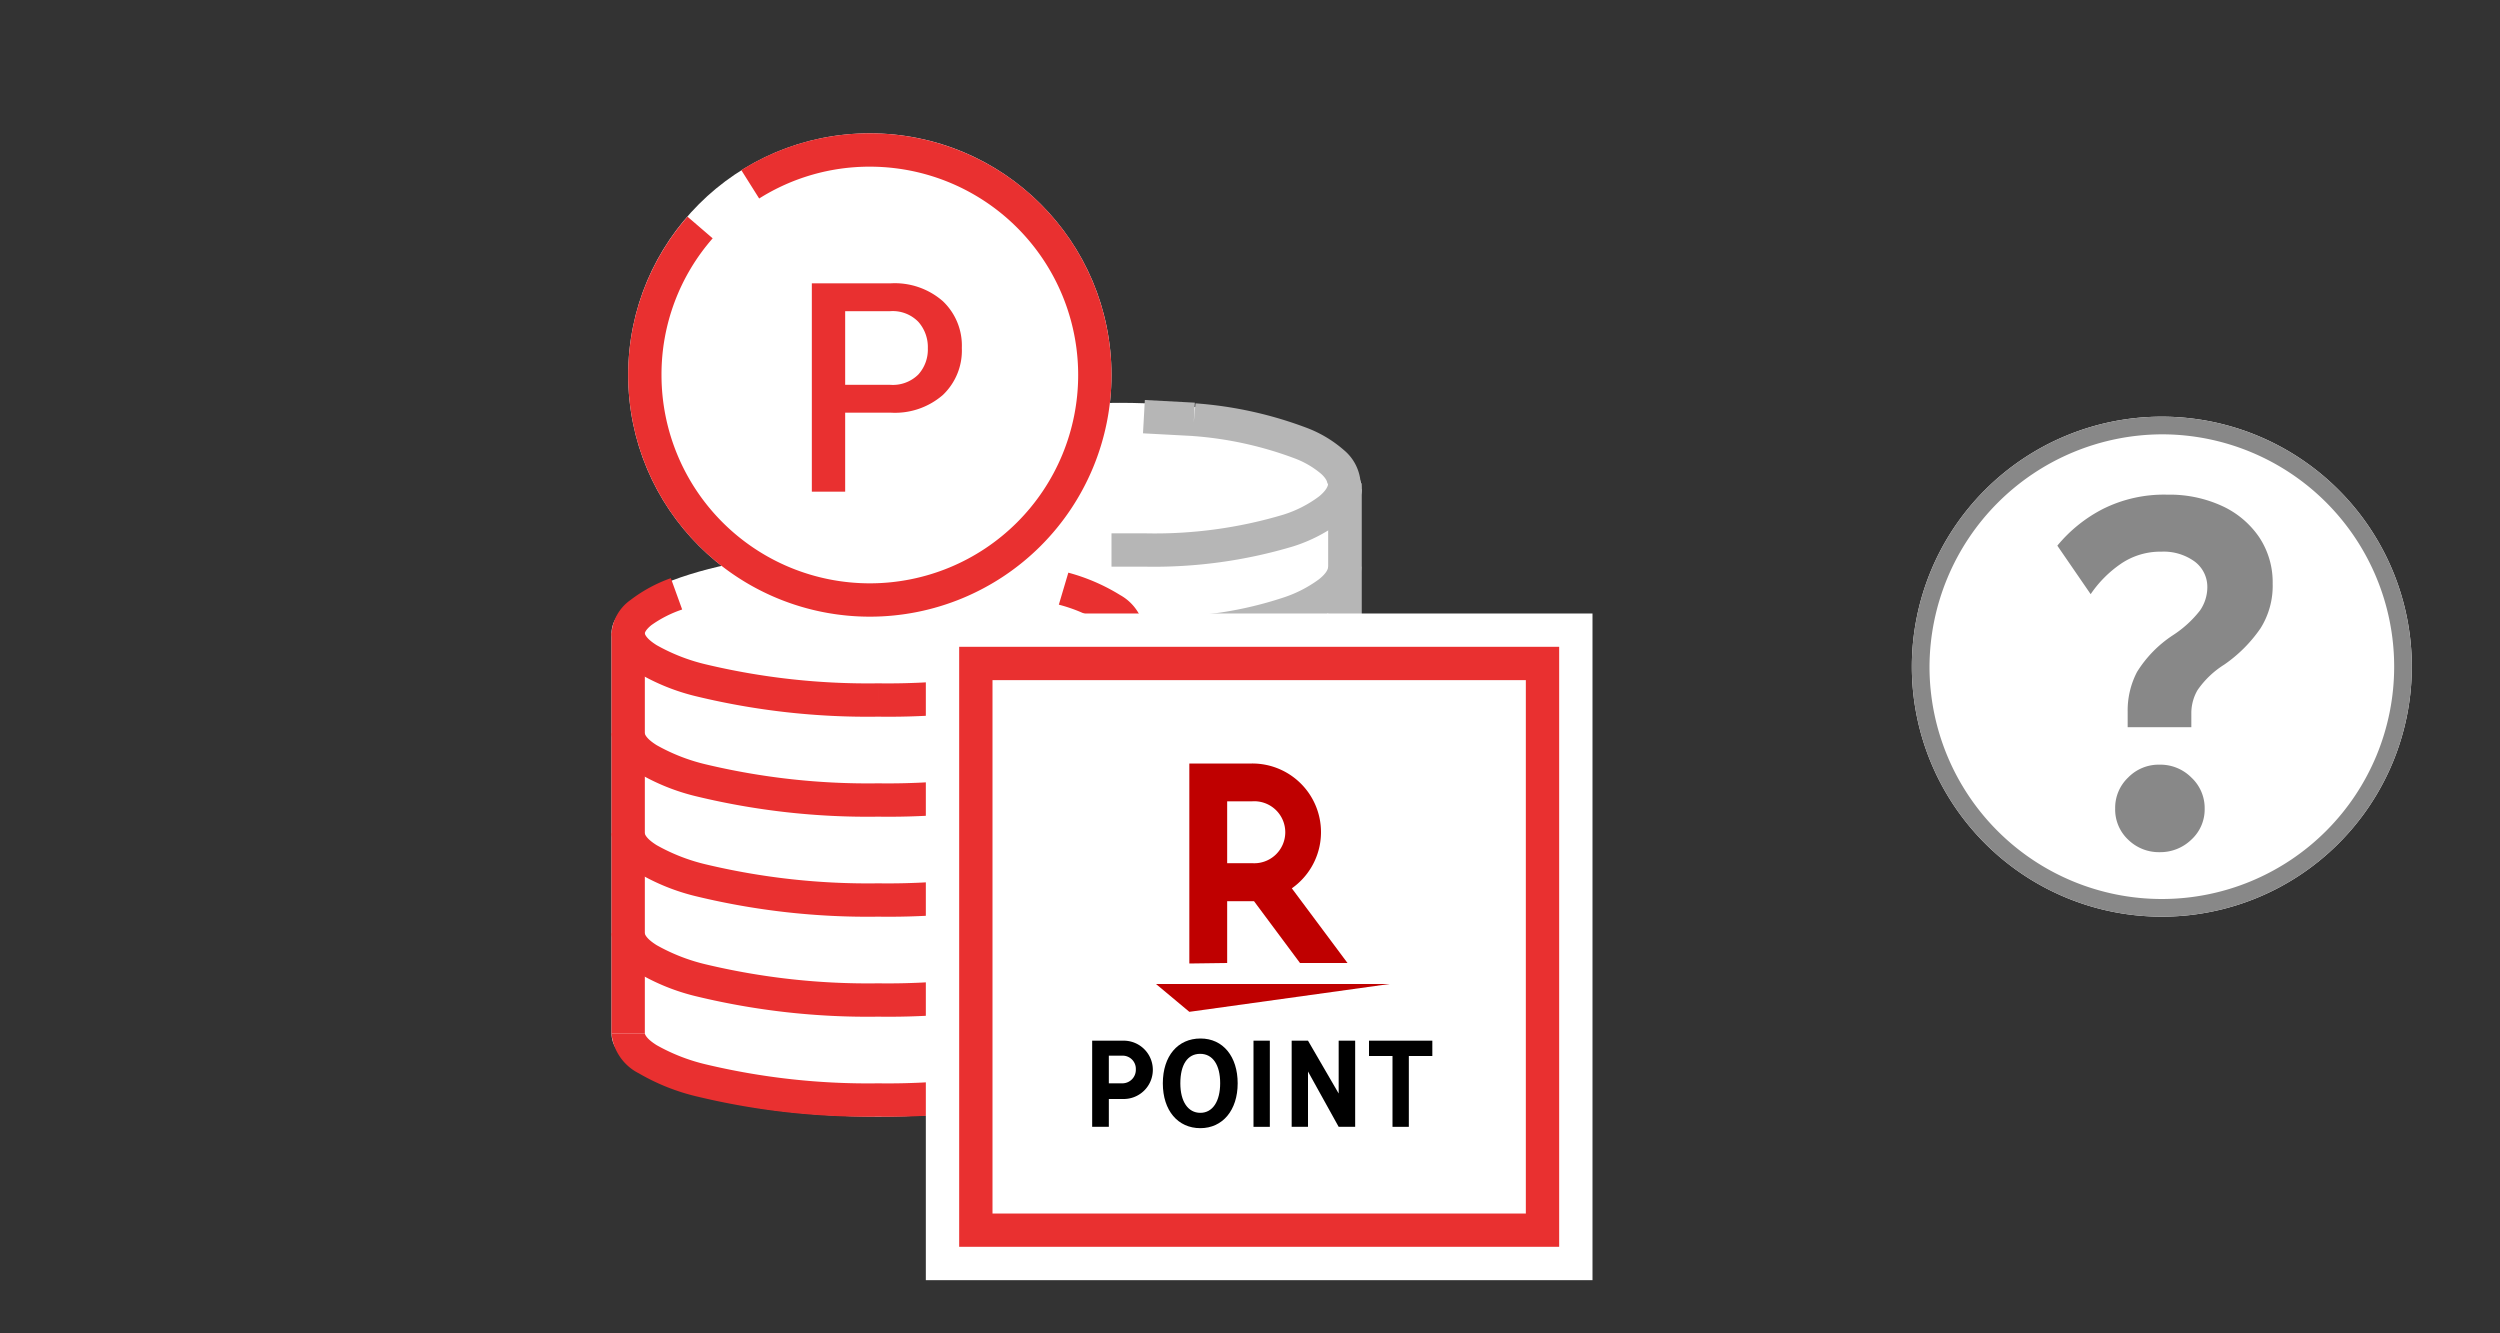 <svg xmlns="http://www.w3.org/2000/svg" xmlns:xlink="http://www.w3.org/1999/xlink" width="150" height="80" viewBox="0 0 150 80"><rect x="0" y="0" width="150" height="80" fill="#333333" stroke="none"/><defs><style>.a{fill:none;}.b,.e{fill:#fff;}.c{fill:#b6b6b6;}.d{fill:#e93030;}.e{stroke:#fff;stroke-miterlimit:10;stroke-width:4px;}.f{clip-path:url(#a);}.g,.h{fill-rule:evenodd;}.h{fill:#bf0000;}.i{fill:#888;}</style><clipPath id="a"><rect class="a" x="57.55" y="38.81" width="36" height="36"/></clipPath></defs><rect class="b" x="63.53" y="29.36" width="18.15" height="13.06"/><ellipse class="b" cx="67.19" cy="29.36" rx="14.5" ry="5.19"/><rect class="c" x="50.69" y="35" width="2" height="21"/><path class="c" d="M68.19,57a29.47,29.47,0,0,1-8.54-1.12,8.56,8.56,0,0,1-2.38-1.12c-.52-.4-.58-.66-.58-.76h-2a3,3,0,0,0,1.38,2.35,9.9,9.9,0,0,0,3,1.43A31.37,31.37,0,0,0,68.19,59Zm11.5-3c0,.1-.06.36-.59.76a8.42,8.42,0,0,1-2.38,1.12A29.39,29.39,0,0,1,68.19,57v2a31.3,31.3,0,0,0,9.14-1.22,10,10,0,0,0,3-1.43A3,3,0,0,0,81.69,54Z"/><path class="c" d="M68.19,52a29.47,29.47,0,0,1-8.54-1.12,8.56,8.56,0,0,1-2.38-1.12c-.52-.4-.58-.66-.58-.76h-2a3,3,0,0,0,1.38,2.35,9.9,9.9,0,0,0,3,1.43A31.37,31.37,0,0,0,68.19,54Zm11.5-3c0,.1-.06.36-.59.76a8.42,8.42,0,0,1-2.38,1.12A29.39,29.39,0,0,1,68.19,52v2a31.3,31.3,0,0,0,9.14-1.22,10,10,0,0,0,3-1.43A3,3,0,0,0,81.69,49Z"/><path class="c" d="M68.19,47a29.47,29.47,0,0,1-8.54-1.12,8.56,8.56,0,0,1-2.38-1.12c-.52-.4-.58-.66-.58-.76h-2a3,3,0,0,0,1.38,2.35,9.9,9.9,0,0,0,3,1.43A31.37,31.37,0,0,0,68.19,49Zm11.5-3c0,.1-.06.36-.59.76a8.42,8.42,0,0,1-2.38,1.12A29.39,29.39,0,0,1,68.19,47v2a31.3,31.3,0,0,0,9.14-1.22,10,10,0,0,0,3-1.43A3,3,0,0,0,81.69,44Z"/><path class="c" d="M68.19,42a29.47,29.47,0,0,1-8.54-1.12,8.56,8.56,0,0,1-2.38-1.12c-.52-.4-.58-.66-.58-.76h-2a3,3,0,0,0,1.38,2.35,9.9,9.9,0,0,0,3,1.43A31.37,31.37,0,0,0,68.19,44Zm11.5-3c0,.1-.06.36-.59.76a8.42,8.42,0,0,1-2.38,1.12A29.39,29.39,0,0,1,68.19,42v2a31.3,31.3,0,0,0,9.14-1.22,10,10,0,0,0,3-1.43A3,3,0,0,0,81.69,39Z"/><path class="c" d="M79.69,34c0,.11-.07.38-.57.77a7.56,7.56,0,0,1-2.2,1.11A22.63,22.63,0,0,1,69.69,37v2a24.74,24.74,0,0,0,7.89-1.23,9.86,9.86,0,0,0,2.79-1.43A3.08,3.08,0,0,0,81.69,34Z"/><path class="c" d="M68.69,32h-2v2h2Zm3-7.84-3-.16-.11,2,3,.16Zm-.14,2a21.91,21.91,0,0,1,6.15,1.35,5.4,5.4,0,0,1,1.58.93c.32.3.36.49.36.57h2a2.79,2.79,0,0,0-1-2,7.31,7.31,0,0,0-2.16-1.31,23.72,23.72,0,0,0-6.75-1.5ZM79.69,29c0,.13-.08.4-.54.78A7.11,7.11,0,0,1,77,30.88,26.88,26.88,0,0,1,68.69,32v2a29.14,29.14,0,0,0,8.91-1.22,9.43,9.43,0,0,0,2.82-1.45A3.08,3.08,0,0,0,81.69,29Zm-8-3.84.09-1h0Z"/><rect class="c" x="79.69" y="29" width="2" height="15"/><rect class="d" x="66.69" y="38" width="2" height="7"/><path class="b" d="M68.69,38c0-2.76-7.17-5-16-5s-16,2.24-16,5V62c0,2.76,7.16,5,16,5s16-2.24,16-5Z"/><path class="d" d="M52.69,65a41.93,41.93,0,0,1-10.35-1.14,11.25,11.25,0,0,1-2.94-1.15c-.69-.43-.71-.7-.71-.71h-2a3,3,0,0,0,1.64,2.4,12.73,12.73,0,0,0,3.49,1.39A43.69,43.69,0,0,0,52.69,67Zm14-3s0,.28-.71.71A11.25,11.25,0,0,1,63,63.86,41.93,41.93,0,0,1,52.69,65v2a43.66,43.66,0,0,0,10.86-1.21A12.73,12.73,0,0,0,67,64.4,3,3,0,0,0,68.69,62Z"/><path class="d" d="M52.69,59a41.93,41.93,0,0,1-10.35-1.14,11.25,11.25,0,0,1-2.94-1.15c-.69-.43-.71-.7-.71-.71h-2a3,3,0,0,0,1.64,2.4,12.73,12.73,0,0,0,3.49,1.39A43.69,43.69,0,0,0,52.69,61Zm14-3s0,.28-.71.71A11.25,11.25,0,0,1,63,57.86,41.93,41.93,0,0,1,52.69,59v2a43.66,43.66,0,0,0,10.86-1.21A12.73,12.73,0,0,0,67,58.4,3,3,0,0,0,68.69,56Z"/><path class="d" d="M52.69,53a41.93,41.93,0,0,1-10.35-1.14,11.25,11.25,0,0,1-2.94-1.15c-.69-.43-.71-.7-.71-.71h-2a3,3,0,0,0,1.64,2.4,12.73,12.73,0,0,0,3.49,1.39A43.69,43.69,0,0,0,52.69,55Zm14-3s0,.28-.71.71A11.25,11.25,0,0,1,63,51.86,41.93,41.93,0,0,1,52.69,53v2a43.66,43.66,0,0,0,10.86-1.21A12.73,12.73,0,0,0,67,52.4,3,3,0,0,0,68.69,50Z"/><path class="d" d="M52.69,47a41.93,41.93,0,0,1-10.35-1.14,11.25,11.25,0,0,1-2.94-1.15c-.69-.43-.71-.7-.71-.71h-2a3,3,0,0,0,1.64,2.4,12.73,12.73,0,0,0,3.49,1.39A43.69,43.69,0,0,0,52.69,49Zm14-3s0,.28-.71.71A11.25,11.25,0,0,1,63,45.86,41.93,41.93,0,0,1,52.69,47v2a43.66,43.66,0,0,0,10.86-1.21A12.73,12.73,0,0,0,67,46.4,3,3,0,0,0,68.69,44Z"/><path class="d" d="M63.53,36.28a9.38,9.38,0,0,1,2.56,1.09c.58.39.6.62.6.63h2a2.89,2.89,0,0,0-1.47-2.29,11.68,11.68,0,0,0-3.12-1.35ZM38.69,38s0-.17.39-.49a7.05,7.05,0,0,1,1.85-.94l-.68-1.88A8.84,8.84,0,0,0,37.83,36a2.7,2.7,0,0,0-1.14,2Zm14,3a41.93,41.93,0,0,1-10.35-1.14,11.25,11.25,0,0,1-2.94-1.15c-.69-.43-.71-.7-.71-.71h-2a3,3,0,0,0,1.64,2.4,12.73,12.73,0,0,0,3.49,1.39A43.69,43.69,0,0,0,52.69,43Zm14-3s0,.28-.71.71A11.25,11.25,0,0,1,63,39.86,41.93,41.93,0,0,1,52.69,41v2a43.66,43.66,0,0,0,10.86-1.21A12.73,12.73,0,0,0,67,40.4,3,3,0,0,0,68.69,38Z"/><rect class="d" x="36.69" y="38" width="2" height="24"/><rect class="b" x="57.55" y="38.81" width="36" height="36"/><rect class="e" x="57.55" y="38.81" width="36" height="36"/><g class="f"><path class="d" d="M59.55,74.81v-36h-4v36Zm34-2h-36v4h36Zm-2-34v36h4v-36Zm-34,2h36v-4h-36Zm0,34h-2v2h2Zm36,0v2h2v-2Zm0-36h2v-2h-2Zm-36,0v-2h-2v2Z"/></g><polygon class="g" points="84.53 63.36 84.53 67.61 83.55 67.61 83.55 63.36 82.14 63.36 82.14 62.44 85.94 62.44 85.94 63.36 84.53 63.36"/><polygon class="g" points="78.48 62.44 80.32 65.61 80.32 62.44 81.31 62.44 81.31 67.61 80.32 67.61 78.48 64.29 78.48 67.61 77.5 67.61 77.5 62.44 78.48 62.44"/><rect x="75.21" y="62.44" width="0.98" height="5.17"/><path class="g" d="M74.26,65c0,1.61-.9,2.69-2.24,2.69S69.77,66.64,69.77,65s.9-2.69,2.26-2.69,2.23,1.09,2.23,2.69m-3.44,0c0,1.09.46,1.77,1.2,1.77s1.19-.69,1.19-1.78-.44-1.76-1.2-1.76-1.19.65-1.19,1.77"/><path class="g" d="M67.42,62.44a1.75,1.75,0,1,1,0,3.5h-.89v1.67h-1V62.44ZM67.35,65a.81.81,0,0,0,.8-.84.79.79,0,0,0-.8-.82h-.82V65Z"/><polygon class="h" points="71.36 60.71 69.36 59.04 83.37 59.04 71.36 60.71"/><path class="h" d="M73.63,57.78V54.07h1.61L78,57.78h2.85L77.51,53.3a4.12,4.12,0,0,0-2.39-7.49H71.36v12Zm0-9.7h1.49a1.86,1.86,0,1,1,0,3.71H73.63Z"/><circle class="b" cx="52.19" cy="22.5" r="14.5"/><path class="d" d="M45.55,11.91A12.42,12.42,0,0,1,52.19,10V8a14.49,14.49,0,0,0-7.71,2.21ZM39.69,22.5a12.39,12.39,0,0,1,3.07-8.2L41.25,13a14.45,14.45,0,0,0-3.56,9.52ZM52.19,10a12.5,12.5,0,0,1,12.5,12.5h2A14.5,14.5,0,0,0,52.19,8Zm0,25a12.5,12.5,0,0,1-12.5-12.5h-2A14.5,14.5,0,0,0,52.19,37Zm12.5-12.5A12.5,12.5,0,0,1,52.19,35v2a14.5,14.5,0,0,0,14.5-14.5Z"/><path class="d" d="M50.71,23.09h2.71a2.17,2.17,0,0,0,1.68-.62,2.23,2.23,0,0,0,.57-1.57,2.28,2.28,0,0,0-.57-1.59,2.14,2.14,0,0,0-1.68-.64H50.71Zm0,1.67V29.5h-2V17h4.73a4.38,4.38,0,0,1,3.13,1.07,3.67,3.67,0,0,1,1.14,2.81,3.68,3.68,0,0,1-1.14,2.82,4.38,4.38,0,0,1-3.13,1.06Z"/><path class="b" d="M129.71,25a15,15,0,1,0,15,15,15,15,0,0,0-15-15Z"/><path class="i" d="M129.71,26.06A13.94,13.94,0,1,1,115.77,40a14,14,0,0,1,13.94-13.94m0-1.06a15,15,0,1,0,15,15,15,15,0,0,0-15-15Z"/><path class="i" d="M127.66,43.63V42.7a5,5,0,0,1,.56-2.38,7.14,7.14,0,0,1,2.16-2.21A6.64,6.64,0,0,0,132,36.63a2.47,2.47,0,0,0,.44-1.4,1.9,1.9,0,0,0-.75-1.53,3.16,3.16,0,0,0-2-.6,4.2,4.2,0,0,0-2.47.75,6.92,6.92,0,0,0-1.78,1.8l-2-2.91a8.69,8.69,0,0,1,2.73-2.2,8.19,8.19,0,0,1,3.87-.86,7.53,7.53,0,0,1,3.31.69,5.43,5.43,0,0,1,2.22,1.89,4.88,4.88,0,0,1,.79,2.76,4.78,4.78,0,0,1-.73,2.68,8.48,8.48,0,0,1-2.18,2.18,5.47,5.47,0,0,0-1.6,1.53,2.75,2.75,0,0,0-.37,1.38v.84Zm1.92,7.5a2.63,2.63,0,0,1-1.89-.75,2.48,2.48,0,0,1-.78-1.86,2.51,2.51,0,0,1,.78-1.87,2.56,2.56,0,0,1,1.89-.77,2.62,2.62,0,0,1,1.9.77,2.5,2.5,0,0,1,.8,1.87,2.46,2.46,0,0,1-.8,1.86A2.68,2.68,0,0,1,129.58,51.13Z"/><rect class="a" width="150" height="80"/></svg>